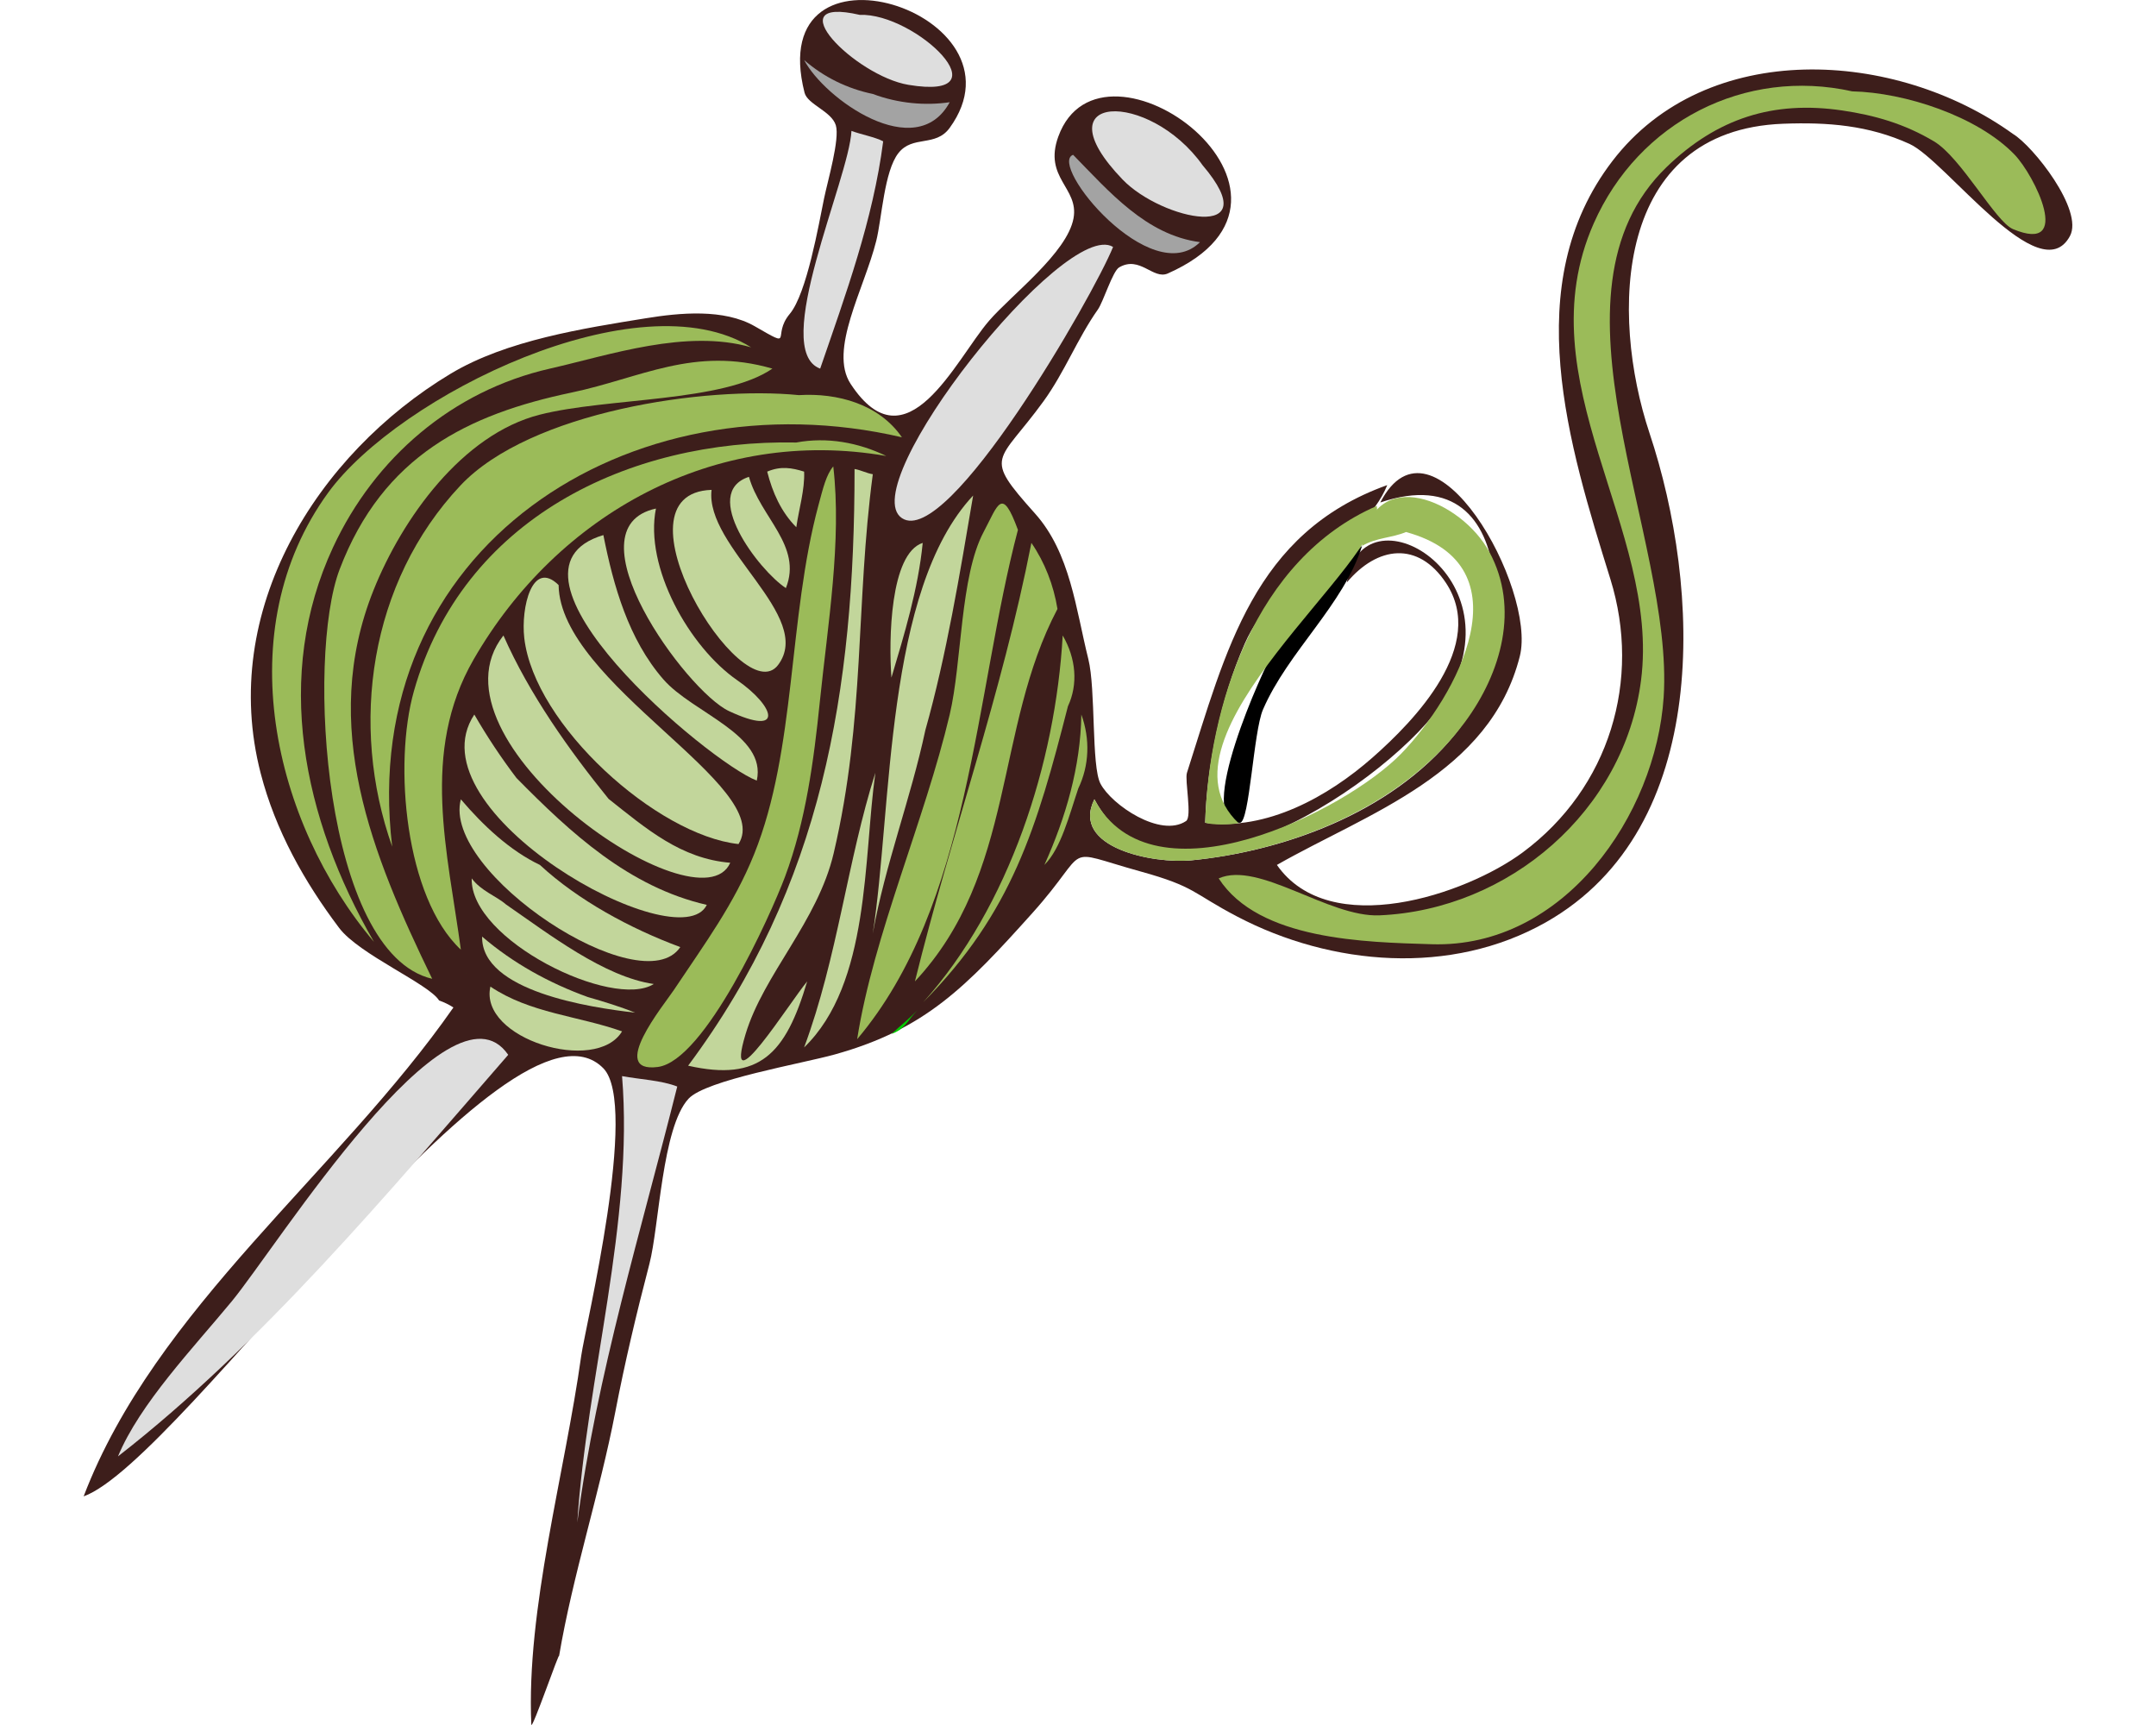 <?xml version="1.0" encoding="UTF-8"?>
<svg width="100mm" height="80mm" viewBox="0 0 272.14 236.03" xmlns="http://www.w3.org/2000/svg">
 <path d="m264.02 18.327c-16.047-11.568-41.9-13.155-54.826 3.716-12.907 16.849-5.959 38.873-0.267 57.205 4.275 13.771-0.098 28.556-11.982 37.374-7.806 5.792-26.435 12.076-33.657 1.725 12.419-7.086 29.15-12.417 33.24-28.543 2.341-9.231-11.928-34.896-19.089-21.051 20.227-6.806 17.748 22.438 10.2 31.754-8.853 10.921-23.84 16.03-36.096 17.215-5.07 0.491-16.534-1.684-13.231-8.355 9.901 18.665 41.208-3.021 47.87-13.557 10.755-17.011-11.344-29.709-13.321-16.115 4.182-4.982 9.746-5.688 13.559 0.06 5.668 8.546-4.259 18.814-10.05 23.905-6.078 5.342-14.476 10.037-22.895 8.92 0.22-7.524 1.989-16.687 5.413-24.5 4.376-9.99 16.131-13.423 19.502-21.704-18.282 6.555-22.05 22.654-27.411 39.366-0.323 1.003 0.731 6.028-0.12 6.6-3.485 2.342-10.189-2.2-11.715-5.113-1.262-2.412-0.621-12.893-1.664-17.066-1.697-6.786-2.463-14.501-7.284-19.89-7.245-8.096-5.098-6.753 1.159-15.372 2.878-3.967 4.639-8.586 7.432-12.546 0.753-1.067 2.024-5.25 2.914-5.769 2.836-1.656 4.648 1.725 6.66 0.833 24.064-10.671-9.039-35.101-14.985-18.732-2.063 5.679 2.848 6.989 2.082 11.18-0.871 4.76-8.52 10.494-11.566 14.034-4.594 5.335-11.276 20.31-18.939 8.623-3.029-4.619 1.863-12.984 3.508-19.564 0.766-3.067 1.081-9.518 3.033-12.011 1.949-2.491 5.076-0.777 7.016-3.45 11.45-15.771-25.632-27.573-19.861-4.816 0.408 1.61 3.693 2.532 4.281 4.46 0.569 1.871-1.114 7.609-1.605 9.99-0.713 3.449-2.36 13.028-4.698 15.818-2.546 3.039 0.758 4.887-4.785 1.695-4.224-2.431-10.254-1.855-14.898-1.1-8.457 1.375-19.078 2.983-26.758 7.611-18.192 10.956-31.746 32.333-25.956 54.672 2.016 7.785 5.952 14.802 10.733 21.14 2.739 3.632 12.309 7.669 13.677 9.93 0.692 0.237 1.346 0.556 1.961 0.952-15.663 22.491-40.791 41.186-50.603 66.897 13.454-4.848 58.416-71.549 71.12-58.573 4.907 5.012-2.486 35.448-3.025 39.317-2.236 16.079-7.54 34.693-6.834 50.475 0.043 0.996 3.981-10.447 3.794-9.336 1.884-11.159 5.536-22.225 7.702-33.449 1.307-6.771 2.855-13.307 4.666-20.247 1.34-5.126 1.72-18.673 5.353-22.597 2.383-2.571 15.483-4.792 20.038-6.064 12.374-3.459 17.919-9.207 27.028-19.356 8.262-9.207 3.612-8.769 14.777-5.679 7.568 2.095 7.058 2.938 13.26 6.185 12.89 6.742 29.238 8.124 42.221 0.772 22.835-12.932 21.225-45.787 14.183-66.926-5.413-16.245-4.89-41.479 18.314-42.339 6.051-0.225 11.66 0.202 17.273 2.765 4.993 2.278 17.836 20.216 21.943 12.606 1.913-3.547-5.052-12.332-7.791-13.975" fill="#3d1e1b"/>
 <path d="m162.87 89.089c-1.325 2.101-11.144 23.626-4.639 23.489 1.318-0.028 1.841-12.457 3.152-15.491 3.439-7.958 11.052-14.32 13.556-22.388-5.299 3.569-8.622 9.379-12.069 14.39"/>
 <g fill="#9bbb59">
  <path d="m180.95 72.795c16.755 4.573 6.919 22.532-0.654 30.328-7.623 7.846-34.062 21.174-41.982 6.243-3.303 6.671 8.161 8.846 13.231 8.355 13.026-1.26 28.633-6.947 37.492-18.939 4.958-6.711 7.481-15.569 3.33-23.25-3.789-7.014-15.858-12.29-17.425-0.833 1.959-1.158 4.13-1.094 6.008-1.904"/>
  <path d="m176.96 69.228c-16.692 7.235-23.024 27.466-23.488 43.35 1.104 0.334 3.451 0.28 4.58 0.059-12.64-11.939 20.129-35.654 18.908-43.409"/>
 </g>
 <path d="m106.2 2.034c7.641-0.294 20.196 11.83 6.66 9.573-7.257-1.209-18.237-12.246-6.66-9.573" fill="#dedede"/>
 <path d="m107.99 12.856c3.484 1.308 7.206 1.623 10.525 1.13-4.614 8.5-17.165-0.479-19.92-5.769 2.676 2.329 5.901 3.918 9.395 4.639" fill="#a3a3a3"/>
 <path d="m242.02 12.5c7.19 0.162 17.087 3.377 22.181 8.622 2.802 2.886 8.073 13.671-0.179 10.228-2.409-1.004-7.086-9.786-10.822-12.011-4.034-2.404-8.098-3.567-12.547-4.223-9.43-1.389-17.109 1.062-24.023 7.731-17.985 17.344 1.026 50.667-0.416 72.546-1.061 16.067-13.586 34.375-31.754 33.805-9.011-0.28-23.675-0.521-29.138-9.009 5.496-2.424 15.038 5.354 22.002 5.056 17.687-0.758 33.51-14.28 35.796-32.171 2.659-20.784-16.012-40.899-6.48-62.497 6.152-13.944 20.716-21.344 35.38-18.077" fill="#9bbb59"/>
 <g fill="#dedede">
  <path d="m153.12 22.608c8.999 10.574-5.559 7.549-10.942 1.963-11.502-11.938 3.626-12.26 10.942-1.963"/>
  <path d="m109.41 19.338c-1.375 10.733-5.152 21.01-8.622 31.1-6.878-2.534 3.967-25.961 4.281-32.527 1.307 0.49 3.248 0.844 4.341 1.427"/>
 </g>
 <path d="m135.4 21.181c4.933 5.032 9.991 10.983 17.364 11.952-6.695 6.64-20.869-10.658-17.364-11.952" fill="#a3a3a3"/>
 <path d="m140.87 33.788c-2.695 6.677-22.605 41.336-28.899 37.105-6.667-4.48 22.337-41.113 28.899-37.105" fill="#dedede"/>
 <g fill="#9bbb59">
  <path d="m91.338 47.523c-8.854-2.556-19.365 1.06-27.533 2.914-13.362 3.034-23.995 12.235-29.672 24.439-8.151 17.516-4.219 37.014 5.589 53.994-13.778-16.312-19.95-42.681-6.244-61.485 9.64-13.223 42.48-29.465 57.86-19.862"/>
  <path d="m94.25 50.438c-6.754 4.642-22.59 3.948-31.843 6.304-10.597 2.696-18.816 14.198-22.745 24.023-7.421 18.56-0.224 36.152 8.029 53.163-14.864-3.479-17.255-43.951-12.666-56.018 5.925-15.581 17.641-21.244 31.754-24.201 9.424-1.976 16.762-6.376 27.471-3.271"/>
  <path d="m97.879 54.065c5.267-0.324 10.959 1.215 14.093 5.768-37.272-8.666-74.623 15.093-69.752 56.015-5.889-16.644-3.132-36.164 9.336-49.415 9.543-10.14 33.59-13.643 46.323-12.368"/>
  <path d="m97.522 60.547c4.205-0.782 8.467-0.011 12.309 1.843-23.475-4.072-45.008 7.975-56.461 27.83-7.329 12.701-3.537 26.416-1.753 39.722-7.604-7.095-9.261-25.363-6.423-35.382 6.674-23.571 29.374-34.462 52.328-34.013"/>
 </g>
 <path d="m98.592 64.531c0.109 2.465-0.725 5.159-1.07 7.612-2.085-2.095-3.259-4.761-3.983-7.612 1.853-0.787 3.36-0.526 5.053 0" fill="#c2d69b"/>
 <path d="m102.58 63.817c1.187 10.173-0.76 21.668-1.843 32.229-0.821 8.009-1.911 16.284-4.756 23.904-1.958 5.242-10.957 25.225-17.425 26.045-6.823 0.866 0.83-8.47 2.202-10.524 4.307-6.454 8.25-11.772 11-18.613 5.763-14.329 4.626-32.288 8.801-47.75 0.641-2.376 1.049-4.117 2.021-5.291" fill="#9bbb59"/>
 <g fill="#c2d69b">
  <path d="m107.99 64.888c-2.363 17.723-1.029 33.44-5.352 51.853-2.205 9.39-9.601 16.562-12.071 24.797-3.043 10.145 6.046-4.39 8.443-7.255-2.951 9.948-6.5 13.746-16.293 11.536 18.355-24.622 22.776-51.27 22.776-81.645 0.841 0.132 1.692 0.598 2.497 0.714"/>
  <path d="m91.041 65.245c1.556 5.55 7.358 9.443 5.054 15.223-3.723-2.449-11.754-13.036-5.054-15.223"/>
  <path d="m85.926 67.028c-0.944 7.857 14.134 17.301 9.098 23.964-4.909 6.498-23.316-23.488-9.098-23.964"/>
  <path d="m115.18 99.912c-1.999 9.377-5.502 18.375-7.195 27.83 2.672-17.132 1.623-47.021 13.736-59.94-1.821 10.719-3.642 21.832-6.541 32.11"/>
 </g>
 <path d="m127.85 72.499c-5.913 22.389-6.452 51.302-22.002 69.693 2.251-14.315 9.221-29.848 12.666-44.421 1.689-7.144 1.408-18.894 4.638-24.976 1.997-3.759 2.487-6.303 4.698-0.296" fill="#9bbb59"/>
 <g fill="#c2d69b">
  <path d="m78.314 69.584c-1.612 8.02 4.586 18.965 11.12 23.489 5.124 3.548 6.546 7.809-1.129 4.223-5.856-2.736-22.1-25.083-9.991-27.712"/>
  <path d="m71.12 73.213c1.384 6.981 3.439 14.262 8.207 19.742 4.011 4.613 14.192 7.545 12.785 13.855-6.553-2.518-37.62-28.634-20.992-33.597"/>
  <path d="m114.82 74.283c-0.621 6.336-2.527 12.537-4.281 18.434-0.386-5.162-0.195-16.975 4.281-18.434"/>
 </g>
 <path d="m133.26 83.321c-8.647 16.376-5.67 36.164-19.505 50.962 5.021-20.318 11.895-39.353 15.937-60 1.817 2.633 3.041 5.777 3.568 9.038" fill="#9bbb59"/>
 <g fill="#c2d69b">
  <path d="m64.994 80.051c0.191 13.52 29.613 27.522 24.619 35.44-11.165-1.213-27.94-16.263-29.317-28.186-0.478-4.142 1.077-10.808 4.698-7.254"/>
  <path d="m71.833 109.31c5.18 4.095 9.875 8.178 16.65 8.742-4.221 9.579-42.351-16.727-31.04-31.101 3.566 8.082 9.025 15.735 14.39 22.359"/>
 </g>
 <path d="m134.69 96.642c-4.25 16.625-7.633 28.187-19.802 40.494 11.785-13.11 18.104-32.722 19.088-50.187 1.833 3.149 2.123 6.69 0.714 9.693" fill="#9bbb59"/>
 <path d="m110.54 94.5c-0.645 2.075-0.517 1.657 0 0" fill="#0c0"/>
 <path d="m59.227 106.45c7.44 7.553 15.422 14.928 26.045 17.363-3.779 7.774-40.553-12.822-31.813-26.045 1.739 3.012 3.667 5.913 5.768 8.682" fill="#c2d69b"/>
 <path d="m136.11 107.88c-1.237 3.665-2.368 8.216-4.638 10.466 2.922-6.495 4.954-13.415 5.055-20.575 1.221 3.357 1.089 6.985-0.417 10.109" fill="#9bbb59"/>
 <g fill="#c2d69b">
  <path d="m108.34 105.74c-1.648 11.717-0.693 28.826-9.751 37.581 4.567-12.274 5.933-25.587 9.751-37.581"/>
  <path d="m62.438 118.35c5.244 4.853 12.384 8.712 19.207 11.238-5.262 7.832-32.699-10.208-30.028-20.218 3.055 3.592 6.709 7.015 10.821 8.98"/>
  <path d="m57.8 123.76c5.885 4.06 13.455 9.917 20.217 10.88-5.587 3.547-25.161-6.006-24.915-14.449 1.312 1.75 3.352 2.395 4.698 3.569"/>
  <path d="m68.979 136.42c2.174 0.623 4.482 1.331 6.481 2.141-6.17-0.701-21.063-2.93-20.933-10.405 4.244 3.642 9.196 6.369 14.452 8.264"/>
 </g>
 <path d="m52.329 133.15c0.545 0.015-1.319-0.045 0 0" fill="#0c0"/>
 <path d="m73.676 141.12c-3.535 5.903-19.634 1.01-18.016-6.124 5.446 3.657 11.965 3.987 18.016 6.124" fill="#c2d69b"/>
 <path d="m114.11 138.21c-1.391 1.429-1.68 2.592-3.568 3.269 1.157-1.067 2.583-2.231 3.568-3.269" fill="#0c0"/>
 <g fill="#dedede">
  <path d="m58.098 144.33c-16.316 18.75-33.803 39.705-53.4 54.945 2.992-7.216 10.306-14.838 15.58-21.229 6.151-7.457 29.862-45.305 37.82-33.716"/>
  <path d="m81.229 148.67c-4.938 19.726-11.029 39.456-13.677 59.645 1.281-19.813 7.756-41.315 6.124-61.071 2.397 0.446 5.392 0.573 7.553 1.426"/>
 </g>
</svg>
